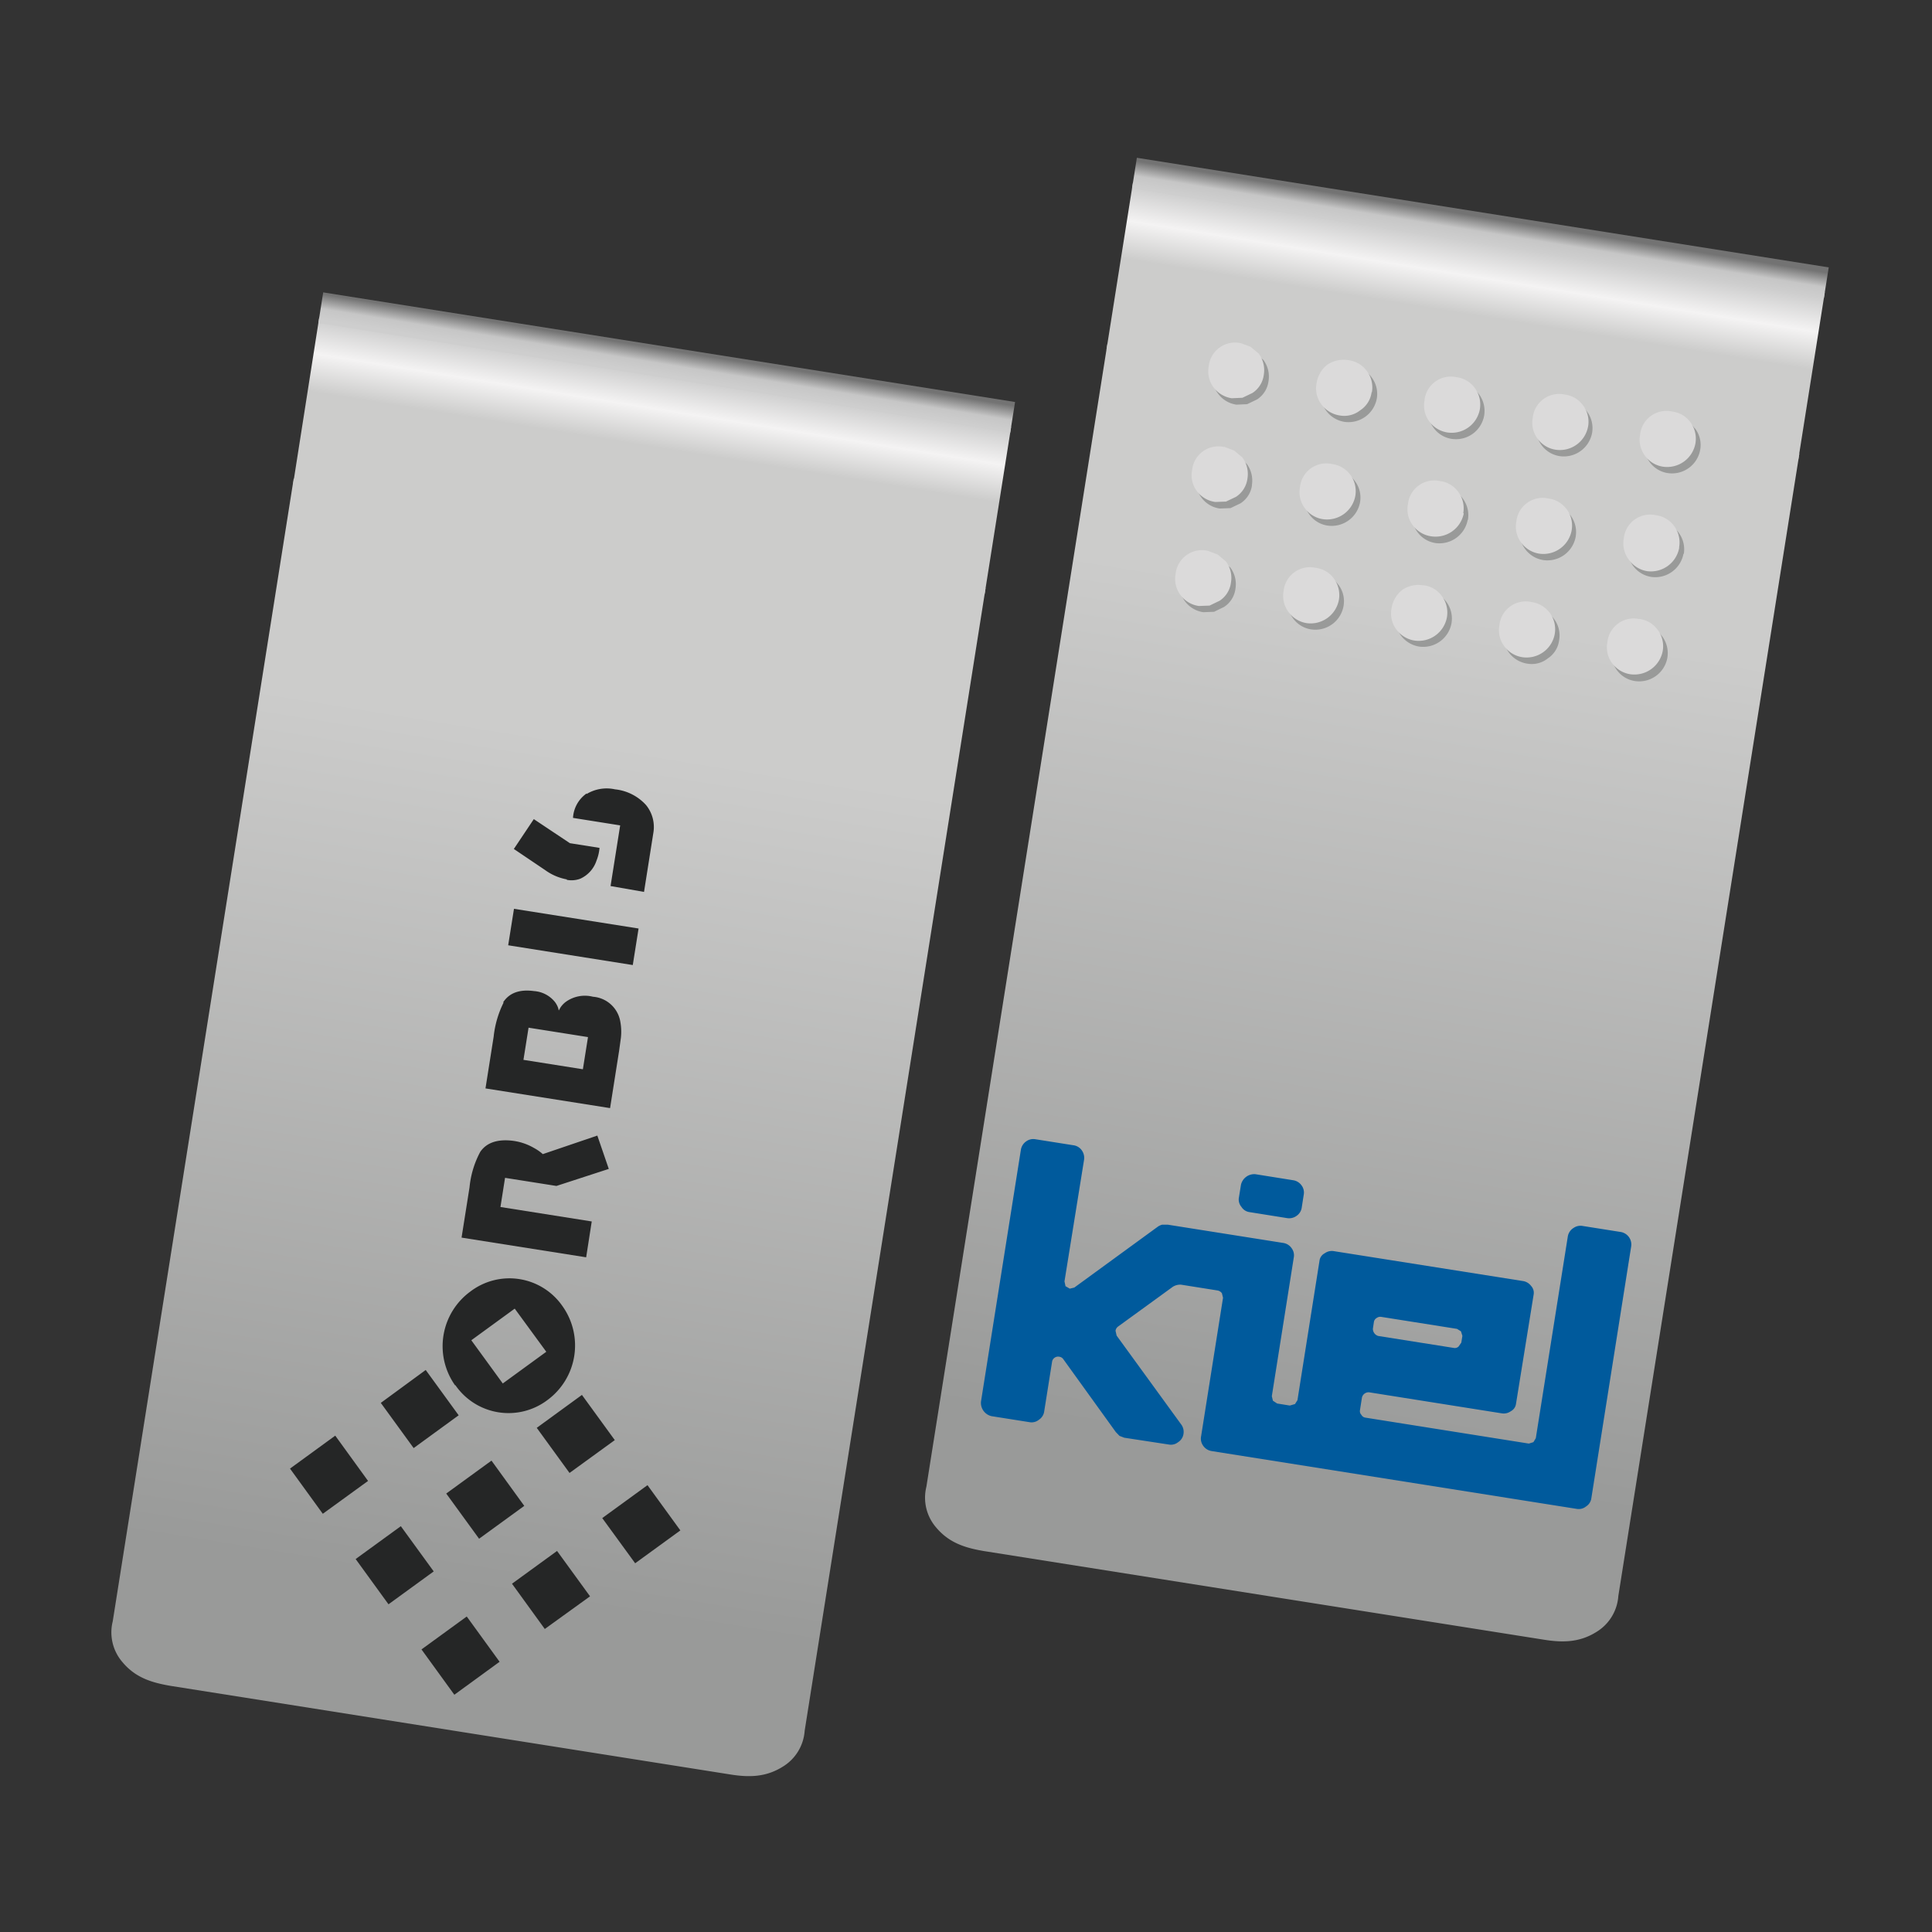 <svg xmlns="http://www.w3.org/2000/svg" xmlns:xlink="http://www.w3.org/1999/xlink" viewBox="0 0 283.46 283.46"><rect x="0" y="0" width="283.46" height="283.46" fill="#333333" stroke="none"/><defs><linearGradient id="a" x1="95.6" y1="191.21" x2="95.6" y2="140.75" gradientTransform="matrix(0.99, 0.16, 0.16, -0.99, -26.86, 229.21)" gradientUnits="userSpaceOnUse"><stop offset="0" stop-color="#cecece"/><stop offset="0.1" stop-color="#f4f3f3"/><stop offset="0.21" stop-color="#cccccb"/></linearGradient><linearGradient id="b" x1="95.6" y1="194.98" x2="95.6" y2="191.21" gradientTransform="matrix(0.99, 0.16, 0.16, -0.99, -26.86, 229.21)" gradientUnits="userSpaceOnUse"><stop offset="0" stop-color="#737373"/><stop offset="0.57" stop-color="#c6c6c6"/><stop offset="1" stop-color="#cecece"/></linearGradient><linearGradient id="c" x1="95.6" y1="11.1" x2="95.6" y2="137.06" gradientTransform="matrix(0.99, 0.16, 0.16, -0.99, -26.86, 229.21)" gradientUnits="userSpaceOnUse"><stop offset="0" stop-color="#999a99"/><stop offset="1" stop-color="#cccccb"/></linearGradient><linearGradient id="d" x1="210.43" y1="229.4" x2="210.43" y2="178.93" xlink:href="#a"/><linearGradient id="e" x1="210.43" y1="233.17" x2="210.43" y2="229.39" xlink:href="#b"/><linearGradient id="f" x1="210.43" y1="49.29" x2="210.43" y2="175.24" xlink:href="#c"/></defs><path d="M144.47,87.14l3.88-24.5L46.84,46.56,43,71.06Z" style="fill:url(#a)"/><path d="M148.22,63.47l.71-4.49L47.42,42.9l-.71,4.5Z" style="fill:url(#b)"/><path d="M144.6,86.31,43.09,70.23,16.54,237.88a6.67,6.67,0,0,0,1.44,6c1.93,2.31,4.36,3,7,3.46l82.13,13c2.63.42,5.16.47,7.71-1.12a6.71,6.71,0,0,0,3.24-5.29Z" style="fill:url(#c)"/><path d="M73.43,177.09l13.39,2.12L86,184.47l-18.28-2.89,1.17-7.39A13.8,13.8,0,0,1,70.46,169q1.33-1.94,4.47-1.66a8.27,8.27,0,0,1,3.42,1.09,6.78,6.78,0,0,1,1.29.9l8-2.72,1.68,4.89L81.64,174l-7.54-1.19-.67,4.25m.39-30c.9-1.39,2.42-1.94,4.54-1.65a4.32,4.32,0,0,1,3.06,1.6,3.34,3.34,0,0,1,.47.87l.09.38.23-.41a3.36,3.36,0,0,1,.79-.85,4.8,4.8,0,0,1,4-.76,4.4,4.4,0,0,1,4,3.59,8.14,8.14,0,0,1,.1,2.41l-.26,1.9-1.33,8.44-18.28-2.89,1.2-7.6a14.6,14.6,0,0,1,1.46-5m1.52-13.75,18.28,2.89-.85,5.36-18.28-2.9.85-5.35m7.79-4.31A7.78,7.78,0,0,1,80,127.67l-4.61-3.11,2.93-4.38,5.29,3.53,4.35.69a6.39,6.39,0,0,1-.44,1.86,4.42,4.42,0,0,1-2.4,2.67,3.65,3.65,0,0,1-2,.15M76.8,155.5l8.72,1.38.75-4.72-8.72-1.38-.75,4.72m9.26-39a5.68,5.68,0,0,1,4.17-.69,7.13,7.13,0,0,1,4.55,2.3,5.09,5.09,0,0,1,1.08,4.08l-1.37,8.67L89.58,130l1.41-8.9L84.07,120a4.71,4.71,0,0,1,2-3.59M49.19,210.64,54,217.28l-6.64,4.82-4.81-6.63,6.63-4.83m14.46,19.91L57,235.38l-4.82-6.64,6.63-4.82,4.82,6.63m3.13-27.31A9.93,9.93,0,0,1,69,189.5a9.46,9.46,0,0,1,13.53,2.14,9.94,9.94,0,0,1-2.18,13.75,9.47,9.47,0,0,1-13.53-2.15m.5,4.39-6.63,4.83-4.82-6.63L62.46,201l4.82,6.63m6.5-4.66,6.37-4.64L75.52,192l-6.37,4.64L73.78,203m11.6,1.66,4.82,6.63-6.64,4.82-4.81-6.62,6.63-4.83m-8.46,16.28-6.63,4.82-4.82-6.63,6.64-4.83,4.81,6.64m4.83,6.64,4.82,6.63L79.93,239l-4.81-6.64,6.63-4.82M95,217.9l4.82,6.64-6.63,4.82-4.83-6.63L95,217.9M73.29,243.82l-6.63,4.83L61.84,242l6.64-4.83,4.81,6.63" style="fill:#252626"/><path d="M263.85,67.39l3.88-24.5L166.22,26.81l-3.88,24.5Z" style="fill:url(#d)"/><path d="M267.6,43.72l.71-4.49L166.8,23.15l-.71,4.49Z" style="fill:url(#e)"/><path d="M264,66.56,162.47,50.48,135.92,218.12a6.68,6.68,0,0,0,1.44,6c1.93,2.3,4.36,3,7,3.45l82.13,13c2.63.42,5.17.47,7.71-1.12a6.71,6.71,0,0,0,3.24-5.29Z" style="fill:url(#f)"/><path d="M248.7,62.87a4,4,0,0,1,.75,3.13,4.2,4.2,0,0,1-4.7,3.42A4,4,0,0,1,242,67.74a3.9,3.9,0,0,1-.67-3A3.89,3.89,0,0,1,246,61.3a3.86,3.86,0,0,1,2.66,1.57M202,58.48a4.22,4.22,0,0,1-4.71,3.42,4.11,4.11,0,0,1-2.75-1.69,3.89,3.89,0,0,1-.66-3,3.88,3.88,0,0,1,4.7-3.41,3.87,3.87,0,0,1,2.66,1.56,4.06,4.06,0,0,1,.76,3.14m7.71,1.22a3.88,3.88,0,0,1,4.71-3.42A3.94,3.94,0,0,1,217,57.85a4.09,4.09,0,0,1,.75,3.14,4.2,4.2,0,0,1-4.7,3.41,4,4,0,0,1-2.75-1.68,3.89,3.89,0,0,1-.67-3m15.84,2.51a3.88,3.88,0,0,1,4.7-3.42,3.92,3.92,0,0,1,2.67,1.57,4.07,4.07,0,0,1,.75,3.13,4.22,4.22,0,0,1-4.71,3.42,4.06,4.06,0,0,1-2.75-1.68,3.89,3.89,0,0,1-.66-3m4.95,13.37a4.06,4.06,0,0,1,.76,3.14,4.22,4.22,0,0,1-4.71,3.42,4.08,4.08,0,0,1-2.75-1.69,3.87,3.87,0,0,1-.66-3,3.88,3.88,0,0,1,4.7-3.42,3.87,3.87,0,0,1,2.66,1.56m-15.08.63a4.22,4.22,0,0,1-4.7,3.42A4,4,0,0,1,207.92,78a3.9,3.9,0,0,1-.67-3,3.88,3.88,0,0,1,4.7-3.42,3.88,3.88,0,0,1,2.67,1.57,4.07,4.07,0,0,1,.75,3.13M228,90.81a4,4,0,0,1,.75,3.14,3.73,3.73,0,0,1-1.66,2.65,3.77,3.77,0,0,1-3,.77,4.09,4.09,0,0,1-2.75-1.69,3.89,3.89,0,0,1-.67-3,3.89,3.89,0,0,1,4.71-3.42A3.91,3.91,0,0,1,228,90.81M198.78,70.57a4,4,0,0,1,.76,3.14,4.23,4.23,0,0,1-4.71,3.41,4,4,0,0,1-2.75-1.68,3.89,3.89,0,0,1-.67-3A3.89,3.89,0,0,1,196.12,69a3.88,3.88,0,0,1,2.66,1.57m-2.41,15.22a4,4,0,0,1,.75,3.14,4.2,4.2,0,0,1-4.7,3.42,4,4,0,0,1-2.75-1.69,3.87,3.87,0,0,1-.67-3,4.2,4.2,0,0,1,1.59-2.77,4.24,4.24,0,0,1,3.12-.65,3.87,3.87,0,0,1,2.66,1.56m13.17.95a3.91,3.91,0,0,1,2.67,1.56,4.09,4.09,0,0,1,.75,3.14,4.22,4.22,0,0,1-4.7,3.42,4.13,4.13,0,0,1-2.76-1.69,3.93,3.93,0,0,1-.66-3,3.88,3.88,0,0,1,4.7-3.41M247,81.23a4.22,4.22,0,0,1-4.7,3.42A4.09,4.09,0,0,1,239.59,83a3.89,3.89,0,0,1-.67-3,3.88,3.88,0,0,1,4.7-3.41,3.91,3.91,0,0,1,2.67,1.56,4.09,4.09,0,0,1,.75,3.14m-5.83,10.52a3.92,3.92,0,0,1,2.67,1.57,4.09,4.09,0,0,1,.75,3.14,4.2,4.2,0,0,1-4.7,3.41,4,4,0,0,1-2.75-1.68,3.89,3.89,0,0,1-.67-3,3.88,3.88,0,0,1,4.7-3.42M182.69,51.27l1.48.54,1.19,1a4.09,4.09,0,0,1,.75,3.14,3.74,3.74,0,0,1-1.67,2.65l-1.46.7-1.57.07a4.05,4.05,0,0,1-2.75-1.69,3.89,3.89,0,0,1-.67-3,3.88,3.88,0,0,1,4.7-3.41m1,19.93A3.74,3.74,0,0,1,182,73.85l-1.46.7-1.57.06a4,4,0,0,1-2.75-1.68,3.89,3.89,0,0,1-.67-3,3.88,3.88,0,0,1,4.7-3.42l1.48.55,1.19,1a4.09,4.09,0,0,1,.75,3.14m-4.35,11.07,1.19,1a4.07,4.07,0,0,1,.75,3.13,3.72,3.72,0,0,1-1.67,2.65l-1.46.71-1.58.06a4.06,4.06,0,0,1-2.75-1.68,3.94,3.94,0,0,1-.66-3,3.88,3.88,0,0,1,4.7-3.42l1.48.55" style="fill:#999a99"/><path d="M248,61.93a4.07,4.07,0,0,1,.75,3.13,4.22,4.22,0,0,1-4.7,3.42,4,4,0,0,1-2.75-1.68,3.9,3.9,0,0,1-.67-3,3.88,3.88,0,0,1,4.7-3.42A3.88,3.88,0,0,1,248,61.93m-46.76-4.39a3.73,3.73,0,0,1-1.66,2.65,3.77,3.77,0,0,1-3,.77,4.09,4.09,0,0,1-2.75-1.69,3.89,3.89,0,0,1-.67-3,4.25,4.25,0,0,1,1.59-2.77,4.29,4.29,0,0,1,3.12-.65,3.94,3.94,0,0,1,2.66,1.57,4,4,0,0,1,.75,3.14M209,58.76a3.88,3.88,0,0,1,4.7-3.42,3.92,3.92,0,0,1,2.67,1.57,4.09,4.09,0,0,1,.75,3.14,4.2,4.2,0,0,1-4.7,3.41,4.06,4.06,0,0,1-2.76-1.68,3.93,3.93,0,0,1-.66-3m24,3.79a4.2,4.2,0,0,1-4.7,3.42,4,4,0,0,1-2.75-1.68,3.9,3.9,0,0,1-.67-3,3.89,3.89,0,0,1,4.71-3.42,3.88,3.88,0,0,1,2.66,1.57,4,4,0,0,1,.75,3.13m-3.16,12.09a4.09,4.09,0,0,1,.75,3.14,4.22,4.22,0,0,1-4.7,3.42,4.05,4.05,0,0,1-2.75-1.69,3.89,3.89,0,0,1-.67-3,3.88,3.88,0,0,1,4.71-3.41,3.89,3.89,0,0,1,2.66,1.56m-15.08.63A4.22,4.22,0,0,1,210,78.69,4.06,4.06,0,0,1,207.23,77a3.9,3.9,0,0,1-.66-3,3.88,3.88,0,0,1,4.7-3.42,3.88,3.88,0,0,1,2.67,1.57,4.07,4.07,0,0,1,.75,3.13m12.67,14.6a4.09,4.09,0,0,1,.75,3.14,4.2,4.2,0,0,1-4.7,3.41,4,4,0,0,1-2.75-1.68,3.89,3.89,0,0,1-.67-3,3.88,3.88,0,0,1,4.7-3.42,4,4,0,0,1,2.67,1.57M198.1,69.63a4.07,4.07,0,0,1,.75,3.13,4.22,4.22,0,0,1-4.7,3.42,4,4,0,0,1-2.75-1.68,3.89,3.89,0,0,1-.67-3,3.88,3.88,0,0,1,4.7-3.42,3.92,3.92,0,0,1,2.67,1.57m-2.41,15.22a4.09,4.09,0,0,1,.75,3.14,4.22,4.22,0,0,1-4.7,3.42A4.05,4.05,0,0,1,189,89.72a3.89,3.89,0,0,1-.67-3,3.88,3.88,0,0,1,4.7-3.41,3.91,3.91,0,0,1,2.67,1.56m13.17,1a3.87,3.87,0,0,1,2.66,1.56,4.06,4.06,0,0,1,.76,3.14,4.22,4.22,0,0,1-4.71,3.42,4.09,4.09,0,0,1-2.75-1.69,3.89,3.89,0,0,1-.67-3,4.24,4.24,0,0,1,1.59-2.76,4.2,4.2,0,0,1,3.12-.65m37.5-5.51a4.22,4.22,0,0,1-4.71,3.42A4.11,4.11,0,0,1,238.9,82a3.93,3.93,0,0,1-.66-3,3.88,3.88,0,0,1,4.7-3.41,3.91,3.91,0,0,1,2.67,1.56,4.09,4.09,0,0,1,.75,3.14m-5.83,10.52a3.88,3.88,0,0,1,2.66,1.57,4,4,0,0,1,.76,3.14,4.23,4.23,0,0,1-4.71,3.41,4.06,4.06,0,0,1-2.75-1.68,3.89,3.89,0,0,1-.66-3,3.88,3.88,0,0,1,4.7-3.42M182,50.33l1.47.54,1.2,1a4.09,4.09,0,0,1,.75,3.14,3.74,3.74,0,0,1-1.67,2.65l-1.46.7-1.58.07A4.08,4.08,0,0,1,178,56.76a3.89,3.89,0,0,1-.66-3,3.88,3.88,0,0,1,4.7-3.41M179.6,65.55l1.47.55,1.19,1a4.06,4.06,0,0,1,.76,3.14,3.77,3.77,0,0,1-1.67,2.65l-1.47.7-1.57.06A4.06,4.06,0,0,1,175.56,72a3.89,3.89,0,0,1-.66-3,3.88,3.88,0,0,1,4.7-3.42m-.94,15.78,1.19,1a4,4,0,0,1,.75,3.13,3.71,3.71,0,0,1-1.66,2.65l-1.47.71-1.57.06a4,4,0,0,1-2.75-1.68,3.9,3.9,0,0,1-.67-3,3.89,3.89,0,0,1,4.71-3.42l1.47.55" style="fill:#dbdada"/><path d="M230.83,180.19a1.78,1.78,0,0,1,1.37-.32l5.56.88a1.86,1.86,0,0,1,1.56,2.15l-5.84,36.92a1.7,1.7,0,0,1-.77,1.2,1.72,1.72,0,0,1-1.38.36l-53.55-8.48a1.86,1.86,0,0,1-1.25-.78,1.77,1.77,0,0,1-.31-1.37l3.22-20.34-.16-.66a1,1,0,0,0-.62-.41l-5.35-.85a2,2,0,0,0-1.27.33l-8,5.81a.92.92,0,0,0-.37.62l.16.71,9.45,13a1.83,1.83,0,0,1,.36,1.42,1.71,1.71,0,0,1-.77,1.2,1.69,1.69,0,0,1-1.38.36l-6.54-1-.7-.27-.54-.56L156,199.41a.83.83,0,0,0-.57-.35.9.9,0,0,0-.71.15.86.86,0,0,0-.36.58l-1.16,7.31a1.72,1.72,0,0,1-.77,1.2,1.69,1.69,0,0,1-1.37.36l-5.57-.88a2,2,0,0,1-1.56-2.15l5.85-36.92a1.86,1.86,0,0,1,.78-1.25,1.77,1.77,0,0,1,1.37-.31l5.56.88a1.78,1.78,0,0,1,1.21.72,1.9,1.9,0,0,1,.35,1.43L156.18,188l.15.71.63.36.66-.16L169.84,180a2,2,0,0,1,.69-.32l.79,0,16.94,2.68a1.82,1.82,0,0,1,1.25.78,1.74,1.74,0,0,1,.31,1.37l-3.22,20.34.16.66.62.41,1.86.3L190,206l.36-.57,3.25-20.55a1.42,1.42,0,0,1,.75-1,1.77,1.77,0,0,1,1.37-.31l27.7,4.38a1.83,1.83,0,0,1,1.21.72,1.47,1.47,0,0,1,.38,1.23L222.42,206a1.43,1.43,0,0,1-.75,1.05,1.79,1.79,0,0,1-1.36.31l-19.42-3.08a1,1,0,0,0-1.07.78l-.29,1.86a.76.76,0,0,0,.21.66.78.78,0,0,0,.57.41l24,3.81.67-.21.35-.58,4.69-29.56a1.84,1.84,0,0,1,.77-1.24M214.56,196l-.21-.67-.58-.36-11.12-1.76a.87.87,0,0,0-.66.16.81.81,0,0,0-.41.57l-.15,1a1.09,1.09,0,0,0,.78,1.07l11.12,1.76a.79.79,0,0,0,.67-.21l.4-.57.16-1m-32.42-18.92a1.66,1.66,0,0,1-.37-1.37l.3-1.86a2,2,0,0,1,2.14-1.56l5.51.88a1.84,1.84,0,0,1,1.25.77,1.74,1.74,0,0,1,.31,1.37l-.29,1.86a1.76,1.76,0,0,1-.72,1.2,1.86,1.86,0,0,1-1.43.36l-5.51-.88a1.65,1.65,0,0,1-1.19-.77" style="fill:#005a9c"/></svg>